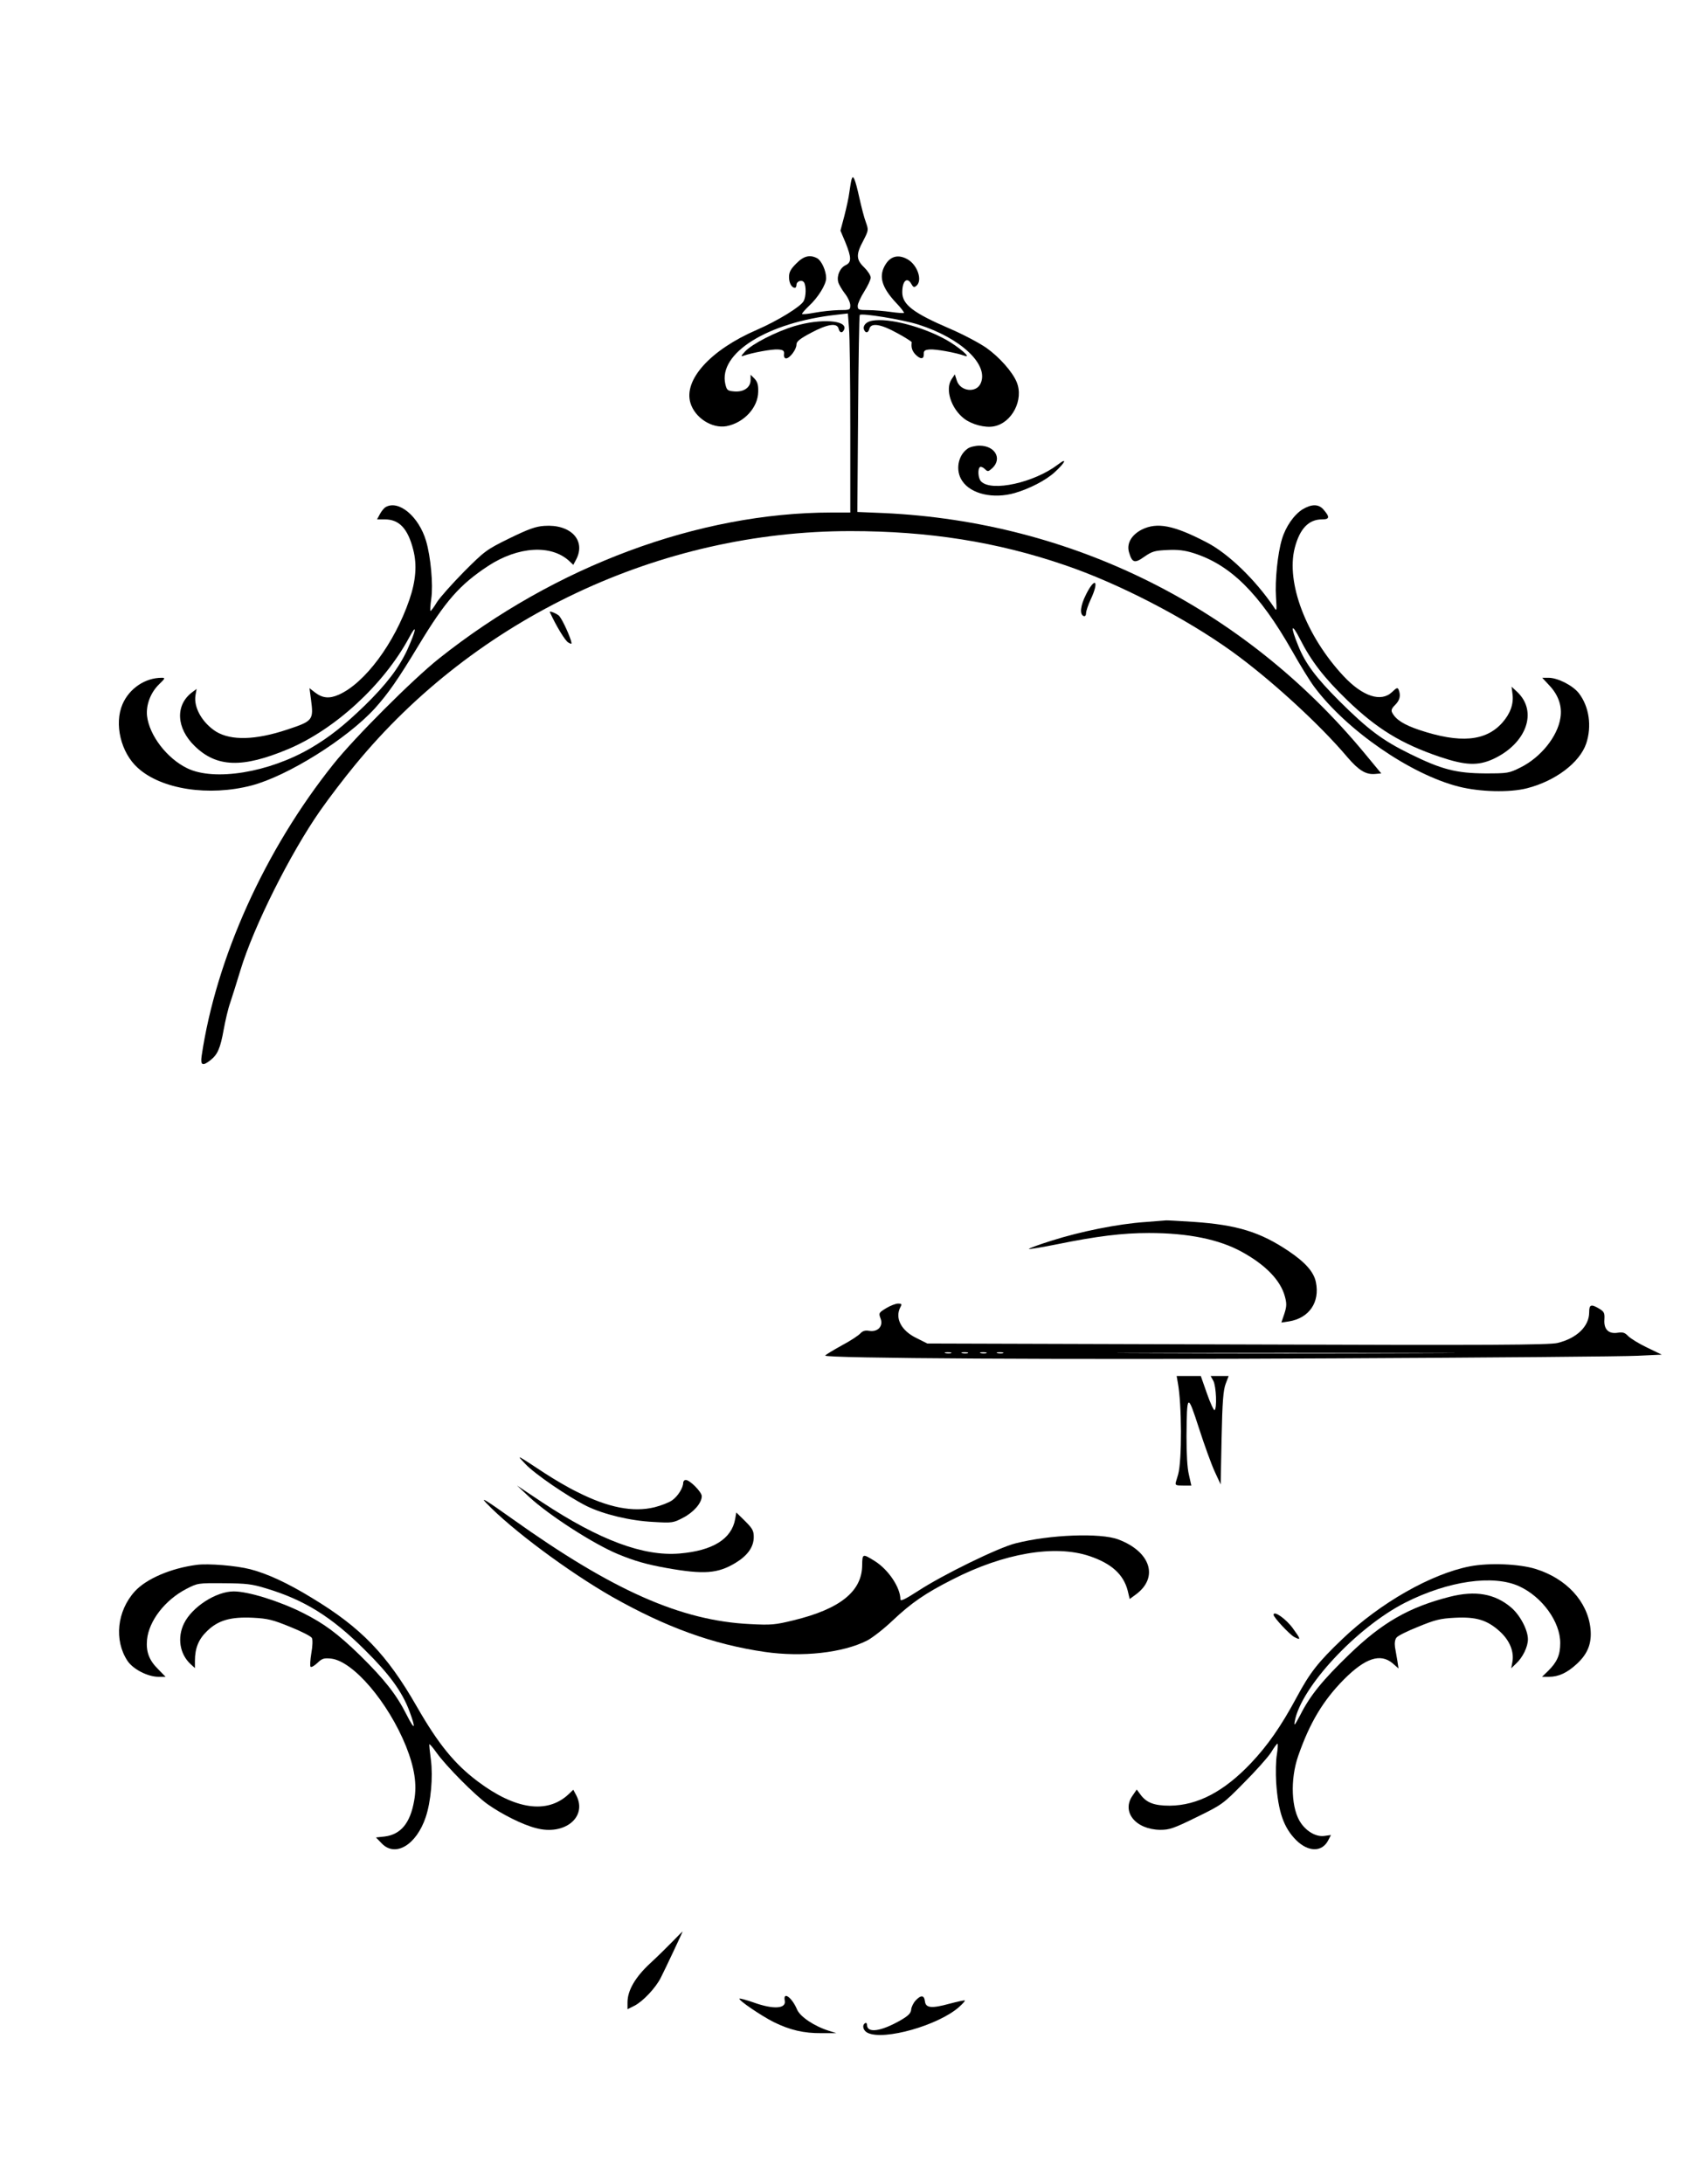 <?xml version="1.0" encoding="UTF-8" standalone="yes"?>
<svg version="1.0" xmlns="http://www.w3.org/2000/svg" width="920" height="1176" viewBox="0 0 920 1176" preserveAspectRatio="xMidYMid meet">
  <g transform="translate(0,1176) scale(0.1,-0.1)" fill="#000000" stroke="none">
    <path d="M4587 10794 c-3 -10 -8 -41 -12 -69 -3 -27 -16 -85 -27 -128 l-21
-79 27 -64 c33 -82 33 -107 1 -122 -30 -14 -49 -56 -40 -91 4 -14 20 -41 36
-62 16 -20 29 -49 29 -63 0 -25 -2 -26 -62 -26 -35 -1 -93 -7 -130 -14 -38 -7
-68 -10 -68 -6 0 3 16 22 36 41 51 47 94 117 94 151 0 40 -25 94 -48 107 -39
21 -73 13 -113 -28 -30 -30 -39 -46 -39 -73 0 -32 14 -58 32 -58 4 0 8 7 8 15
0 21 30 31 41 14 12 -19 11 -76 -2 -100 -15 -30 -141 -107 -254 -156 -247
-107 -394 -268 -356 -393 24 -80 116 -139 194 -125 94 18 170 100 171 185 1
38 -4 54 -20 71 l-21 21 0 -28 c0 -40 -36 -66 -87 -62 -37 3 -41 6 -49 39 -39
167 227 333 599 374 l61 7 6 -78 c4 -42 7 -283 7 -536 l0 -458 -102 0 c-715
-1 -1487 -288 -2113 -786 -141 -112 -456 -427 -569 -569 -370 -463 -632 -1045
-710 -1572 -7 -50 5 -56 48 -22 38 30 53 64 71 165 9 49 24 114 35 144 10 30
35 109 55 175 71 235 269 630 430 860 46 66 130 176 187 245 650 792 1642
1260 2669 1260 421 0 789 -58 1154 -183 289 -98 648 -284 899 -464 206 -148
475 -394 624 -571 61 -71 99 -94 148 -90 l34 3 -91 110 c-650 784 -1573 1245
-2587 1292 l-144 6 4 528 c2 290 6 530 9 533 11 11 230 -25 313 -51 232 -73
384 -217 338 -318 -24 -53 -109 -43 -128 15 l-11 34 -18 -27 c-35 -54 -2 -158
69 -212 41 -31 112 -50 159 -41 98 18 163 144 123 239 -23 55 -92 133 -162
183 -37 26 -127 74 -200 105 -195 84 -254 129 -254 195 0 63 27 86 50 43 9
-16 14 -18 26 -8 35 29 5 115 -50 144 -46 25 -86 16 -113 -24 -43 -64 -27
-126 55 -213 25 -26 43 -50 41 -53 -3 -2 -34 0 -69 5 -36 5 -91 10 -122 10
-53 0 -58 2 -58 23 0 12 16 47 35 77 19 30 35 64 35 75 0 12 -16 36 -35 55
-44 42 -45 70 -5 144 28 55 29 57 14 99 -9 23 -24 82 -35 131 -23 104 -34 129
-42 100z"/>
    <path d="M4698 10033 c-32 -5 -52 -27 -44 -48 8 -21 23 -19 29 5 9 33 62 25
150 -24 43 -23 78 -46 78 -49 -4 -28 2 -46 19 -65 27 -28 47 -28 46 1 -1 18 5
23 32 25 30 3 141 -17 188 -34 42 -15 -33 49 -101 87 -126 70 -309 118 -397
102z"/>
    <path d="M4280 10004 c-100 -30 -229 -96 -267 -137 -21 -23 -24 -28 -9 -23 48
17 158 37 188 34 27 -2 33 -7 31 -25 -2 -14 3 -23 11 -23 20 0 56 48 56 74 0
17 17 31 79 64 88 47 140 55 148 22 6 -24 21 -26 30 -4 19 50 -126 60 -267 18z"/>
    <path d="M5212 9344 c-53 -37 -67 -119 -29 -174 47 -71 168 -98 283 -65 79 23
167 68 215 112 58 53 70 82 17 41 -127 -97 -357 -148 -413 -91 -17 16 -20 69
-6 78 5 3 17 -2 26 -11 15 -15 18 -15 41 6 53 51 13 120 -70 120 -23 0 -52 -7
-64 -16z"/>
    <path d="M2077 9029 c-9 -5 -23 -23 -31 -38 l-15 -28 42 0 c77 0 124 -49 153
-164 21 -81 14 -167 -21 -269 -80 -234 -240 -449 -380 -511 -52 -23 -89 -19
-131 14 l-27 21 8 -60 c15 -112 11 -117 -128 -163 -171 -57 -302 -60 -383 -11
-74 47 -122 130 -111 196 l6 34 -24 -18 c-92 -69 -86 -193 14 -290 118 -115
257 -119 501 -17 254 106 516 347 653 600 45 85 40 44 -9 -64 -46 -99 -114
-188 -231 -302 -112 -108 -188 -168 -288 -227 -225 -132 -520 -181 -667 -109
-109 53 -204 177 -216 282 -6 59 19 126 66 171 32 31 33 34 13 34 -89 0 -174
-57 -211 -142 -46 -107 -9 -261 82 -343 127 -116 383 -155 613 -95 194 51 513
250 664 415 71 79 125 156 236 340 145 240 221 326 374 427 162 106 341 117
438 26 l21 -20 16 30 c53 103 -31 190 -172 180 -47 -3 -85 -17 -188 -67 -124
-61 -133 -68 -245 -180 -63 -64 -128 -137 -145 -163 -16 -27 -32 -48 -35 -48
-3 0 -1 30 4 66 11 75 -3 227 -28 311 -39 132 -148 223 -218 182z"/>
    <path d="M7016 9017 c-46 -29 -91 -93 -111 -161 -23 -76 -38 -222 -32 -311 5
-77 4 -79 -11 -55 -100 148 -245 288 -360 348 -180 94 -269 111 -352 70 -56
-29 -82 -75 -69 -121 17 -58 30 -63 83 -25 42 29 56 33 124 36 56 3 94 -2 139
-16 201 -63 356 -217 532 -526 44 -78 98 -166 121 -196 174 -233 517 -470 777
-536 114 -29 274 -33 368 -9 153 39 284 138 319 241 31 93 16 198 -39 270 -32
42 -114 84 -164 84 l-34 0 41 -44 c47 -51 67 -110 57 -172 -15 -100 -106 -213
-215 -267 -62 -31 -69 -32 -190 -32 -156 1 -235 21 -405 105 -149 73 -227 132
-381 285 -126 126 -183 202 -221 297 -44 107 -38 129 9 37 61 -120 130 -209
255 -330 160 -154 290 -234 499 -305 137 -46 204 -49 286 -12 180 83 243 256
130 362 l-30 28 5 -40 c7 -53 -12 -106 -56 -155 -89 -99 -227 -111 -446 -38
-83 28 -126 55 -146 93 -7 13 -3 23 16 42 25 25 31 50 19 81 -6 14 -11 12 -36
-12 -59 -56 -158 -24 -261 86 -201 215 -311 503 -263 690 27 104 75 154 147
154 42 0 43 13 6 55 -26 28 -62 28 -111 -1z"/>
    <path d="M5850 8559 c-31 -61 -36 -109 -12 -117 7 -2 12 5 12 16 0 11 11 44
25 74 47 100 24 125 -25 27z"/>
    <path d="M2962 8463 c33 -73 83 -155 99 -163 19 -11 20 -10 14 12 -16 48 -52
123 -66 134 -19 14 -52 26 -47 17z"/>
    <path d="M6167 5179 c-145 -10 -348 -51 -502 -100 -70 -22 -125 -42 -123 -45
3 -2 70 9 150 25 216 44 354 61 496 61 212 0 379 -34 502 -102 129 -71 208
-154 231 -240 10 -37 10 -53 -3 -93 l-16 -47 41 6 c109 18 167 103 145 211
-11 55 -56 106 -146 167 -153 103 -278 142 -513 158 -79 5 -146 9 -149 8 -3 0
-53 -4 -113 -9z"/>
    <path d="M4773 4715 c-39 -24 -41 -26 -30 -55 16 -41 -14 -74 -60 -67 -23 4
-36 0 -49 -14 -10 -11 -55 -41 -101 -65 -45 -25 -85 -49 -88 -54 -9 -15 1272
-23 2750 -15 825 4 1558 10 1628 14 l128 6 -79 38 c-44 21 -89 49 -102 62 -18
19 -29 22 -56 18 -49 -8 -76 18 -72 71 2 35 -1 42 -27 58 -45 27 -55 23 -55
-19 0 -76 -67 -140 -170 -165 -45 -11 -351 -13 -1725 -8 l-1670 5 -58 29 c-83
40 -118 108 -87 167 9 16 7 19 -12 19 -13 0 -42 -11 -65 -25z m350 -242 c-7
-2 -21 -2 -30 0 -10 3 -4 5 12 5 17 0 24 -2 18 -5z m90 0 c-7 -2 -21 -2 -30 0
-10 3 -4 5 12 5 17 0 24 -2 18 -5z m100 0 c-7 -2 -21 -2 -30 0 -10 3 -4 5 12
5 17 0 24 -2 18 -5z m90 0 c-7 -2 -21 -2 -30 0 -10 3 -4 5 12 5 17 0 24 -2 18
-5z m2265 0 c-405 -2 -1071 -2 -1480 0 -409 1 -77 2 737 2 814 0 1148 -1 743
-2z"/>
    <path d="M6344 4315 c22 -117 23 -419 2 -495 -3 -11 -9 -29 -12 -40 -5 -18 -1
-20 39 -20 l44 0 -13 58 c-9 36 -13 112 -13 207 2 233 5 236 67 44 29 -90 67
-195 85 -234 l32 -69 5 249 c4 195 9 259 22 293 l16 42 -49 0 -48 0 15 -27
c15 -30 20 -148 6 -157 -4 -2 -23 38 -41 90 l-33 94 -65 0 -65 0 6 -35z"/>
    <path d="M2830 3876 c49 -53 228 -175 329 -226 91 -45 236 -80 361 -86 101 -6
107 -5 160 23 56 29 100 79 100 116 0 22 -64 87 -86 87 -8 0 -14 -7 -14 -15 0
-27 -29 -73 -59 -94 -16 -12 -60 -29 -96 -38 -115 -28 -249 -2 -415 82 -48 23
-126 69 -175 101 -160 105 -155 103 -105 50z"/>
    <path d="M2850 3699 c108 -100 348 -254 478 -308 89 -37 156 -56 262 -75 202
-36 276 -30 371 27 66 40 99 86 99 140 0 34 -7 46 -47 86 l-47 46 -6 -35 c-19
-108 -121 -171 -300 -186 -194 -16 -429 71 -740 276 l-135 90 65 -61z"/>
    <path d="M2620 3665 c138 -144 443 -370 677 -504 290 -164 542 -256 823 -297
202 -29 419 -5 550 61 29 15 92 64 139 109 100 94 173 145 321 220 277 142
552 189 739 126 118 -40 182 -98 205 -185 l11 -46 34 25 c124 92 78 231 -96
296 -96 36 -367 26 -552 -21 -91 -22 -394 -170 -528 -258 -67 -43 -93 -56 -93
-44 0 64 -65 161 -139 207 -65 40 -66 40 -67 -23 -1 -141 -119 -236 -371 -297
-98 -24 -120 -26 -233 -20 -372 18 -738 180 -1281 567 -145 103 -174 121 -139
84z"/>
    <path d="M1060 3333 c-139 -18 -272 -75 -334 -143 -96 -106 -112 -263 -40
-373 30 -46 110 -87 168 -87 l38 0 -40 41 c-49 48 -66 94 -60 159 10 101 96
213 211 273 62 32 63 32 202 31 122 -1 151 -4 229 -28 206 -62 352 -153 530
-330 133 -131 202 -226 241 -330 37 -99 30 -109 -15 -20 -55 109 -119 190
-251 320 -122 118 -192 170 -307 228 -127 64 -295 116 -373 116 -95 0 -225
-84 -268 -173 -37 -76 -23 -164 35 -218 l24 -22 0 39 c0 69 20 117 66 161 60
58 127 77 248 71 78 -4 106 -11 199 -49 60 -24 113 -51 117 -60 5 -9 4 -44 -3
-82 -6 -36 -8 -70 -4 -73 4 -4 20 5 37 21 25 24 35 27 74 23 119 -14 307 -235
403 -472 46 -116 60 -206 44 -292 -21 -122 -72 -183 -159 -194 l-47 -5 32 -33
c73 -75 186 -7 236 142 28 83 40 217 28 309 -6 44 -10 82 -8 84 2 1 19 -18 38
-45 51 -72 207 -229 274 -277 79 -56 191 -112 263 -130 154 -41 277 60 216
177 l-16 30 -26 -25 c-115 -107 -287 -82 -489 70 -125 94 -212 201 -328 403
-161 281 -300 425 -565 585 -132 81 -242 131 -331 154 -77 20 -227 32 -289 24z"/>
    <path d="M7918 3325 c-208 -40 -484 -197 -688 -392 -131 -125 -174 -180 -246
-314 -84 -156 -156 -259 -246 -354 -145 -153 -288 -228 -438 -229 -83 0 -125
16 -157 60 l-20 27 -22 -32 c-62 -87 15 -183 148 -185 50 0 72 7 196 68 137
67 142 70 255 185 64 64 129 137 146 163 16 27 32 48 35 48 3 0 2 -26 -3 -57
-6 -32 -7 -101 -4 -153 11 -157 40 -242 108 -310 65 -64 139 -65 172 -1 l15
29 -37 -5 c-41 -5 -90 21 -123 67 -54 74 -61 236 -16 365 62 178 134 298 247
412 114 114 195 141 261 86 l32 -28 -6 40 c-4 22 -10 56 -13 75 -3 22 0 41 8
51 7 10 60 36 118 59 90 37 118 44 196 48 116 6 174 -12 242 -73 54 -49 79
-110 68 -167 l-6 -32 26 25 c36 33 64 91 64 131 0 50 -42 130 -90 171 -88 75
-193 93 -331 58 -220 -56 -364 -139 -541 -310 -143 -138 -211 -221 -264 -326
-30 -57 -35 -63 -30 -35 33 184 334 507 596 640 232 117 473 151 612 88 125
-57 223 -193 222 -307 0 -63 -17 -102 -65 -149 l-33 -32 37 0 c52 0 98 21 151
70 59 55 81 111 73 190 -16 146 -129 269 -296 321 -87 27 -249 34 -353 14z"/>
    <path d="M6860 3064 c0 -14 87 -107 112 -120 37 -19 35 -12 -8 47 -37 51 -104
98 -104 73z"/>
    <path d="M3625 1307 c-28 -29 -83 -83 -123 -120 -80 -74 -122 -146 -122 -210
l0 -37 38 19 c46 24 113 95 141 150 25 49 120 251 118 250 -1 0 -25 -24 -52
-52z"/>
    <path d="M4227 986 c9 -44 -62 -48 -167 -10 -40 14 -74 23 -77 21 -7 -8 115
-91 184 -126 87 -43 163 -61 258 -60 l80 0 -41 13 c-79 25 -155 76 -171 115
-27 64 -76 100 -66 47z"/>
    <path d="M4932 987 c-12 -13 -23 -35 -24 -49 -2 -20 -15 -33 -56 -57 -106 -61
-182 -72 -182 -25 0 8 -4 12 -10 9 -19 -12 -10 -42 15 -53 90 -41 378 41 490
139 20 18 34 33 32 36 -3 2 -39 -6 -81 -17 -98 -27 -130 -24 -134 13 -4 33
-21 35 -50 4z"/>
  </g>
</svg>